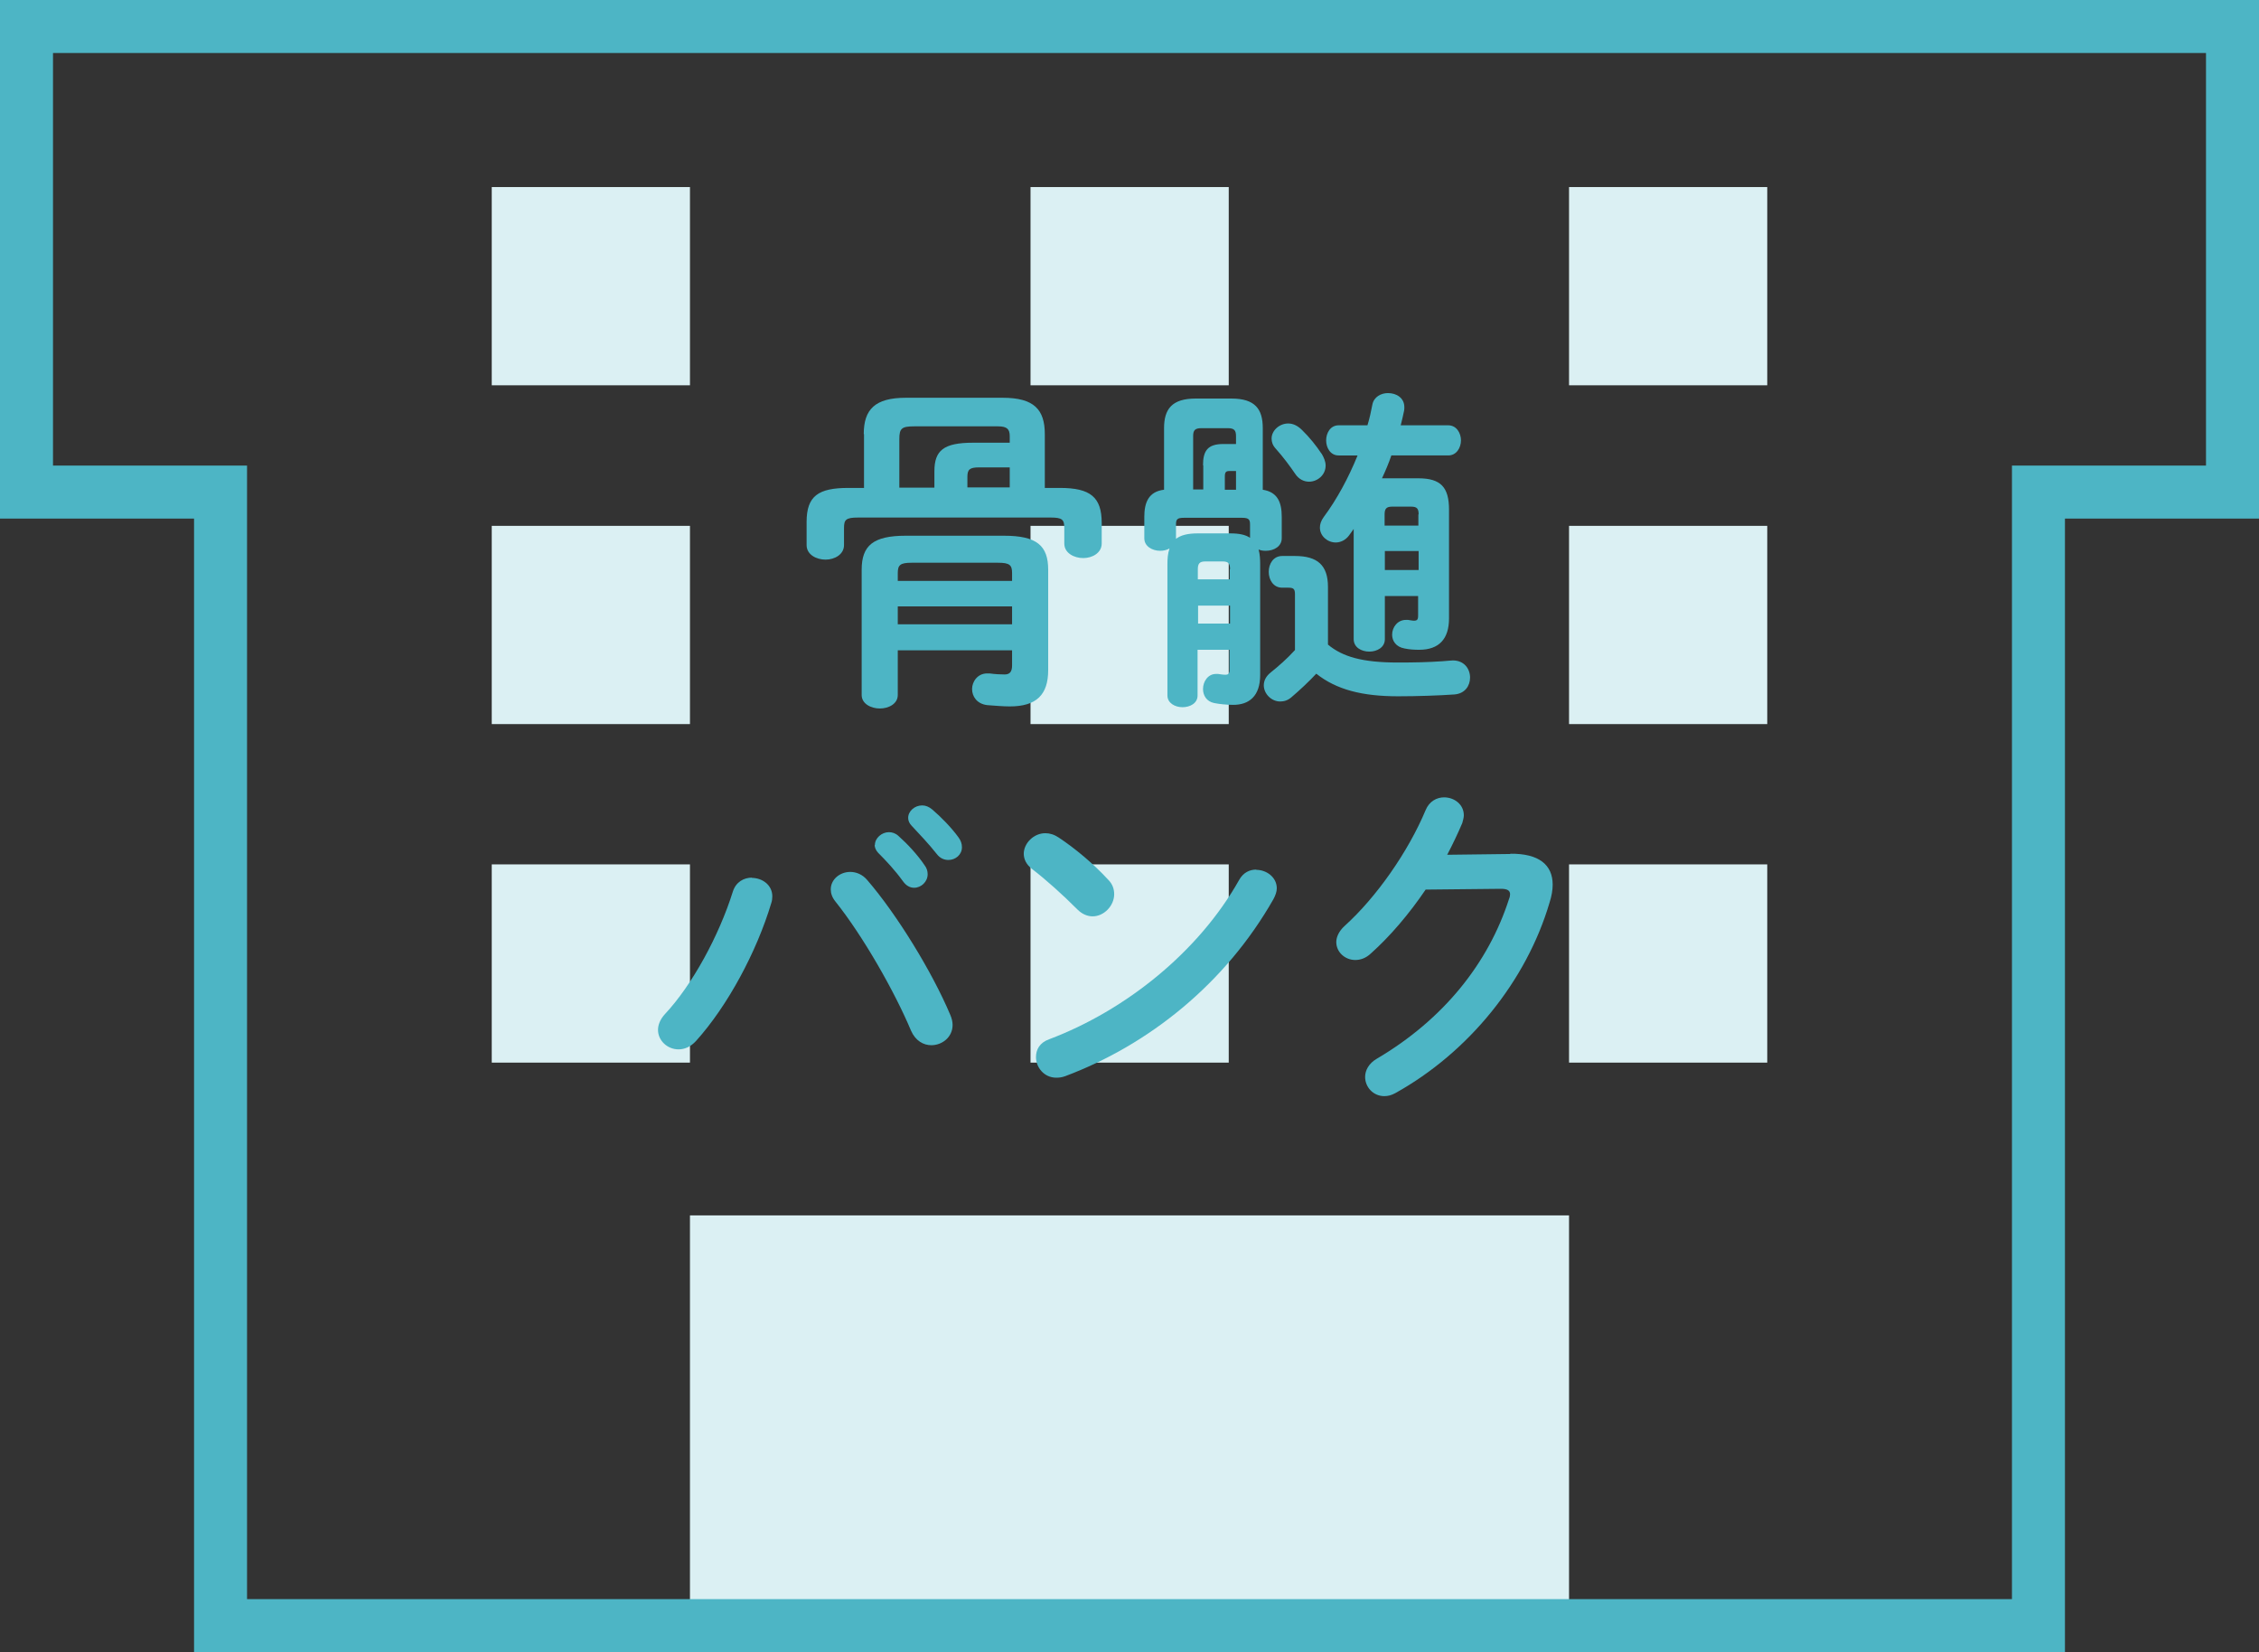 <?xml version="1.0" encoding="UTF-8"?><svg id="_イヤー_2" xmlns="http://www.w3.org/2000/svg" viewBox="0 0 86.96 63.59"><rect x="0" y="0" width="86.96" height="63.59" fill="#333333" stroke="none"/><defs><style>.cls-1{fill:#dbf0f3;}.cls-2{fill:#4db5c5;}.cls-3{fill:none;stroke:#4db5c5;stroke-miterlimit:10;stroke-width:2.04px;}</style></defs><g id="_イヤー_3"><g><rect class="cls-1" x="18.93" y="7.2" width="7.63" height="7.63"/><rect class="cls-1" x="39.67" y="7.2" width="7.63" height="7.63"/><rect class="cls-1" x="60.4" y="7.2" width="7.63" height="7.63"/><rect class="cls-1" x="18.93" y="33.27" width="7.63" height="7.63"/><rect class="cls-1" x="39.67" y="33.27" width="7.63" height="7.63"/><rect class="cls-1" x="60.4" y="33.27" width="7.63" height="7.63"/><rect class="cls-1" x="18.93" y="20.24" width="7.63" height="7.63"/><rect class="cls-1" x="26.56" y="46.78" width="33.84" height="15.78"/><rect class="cls-1" x="39.67" y="20.24" width="7.63" height="7.63"/><rect class="cls-1" x="60.4" y="20.24" width="7.63" height="7.63"/><polygon class="cls-3" points="85.94 1.02 1.02 1.02 1.02 18.94 8.49 18.94 8.49 62.57 78.47 62.57 78.47 18.94 85.94 18.94 85.94 1.02"/><g><path class="cls-2" d="M33.25,16.71c0-.95,.43-1.4,1.62-1.4h3.73c1.2,0,1.62,.45,1.62,1.4v2.07h.58c1.17,0,1.61,.35,1.61,1.35v.79c0,.36-.36,.56-.71,.56s-.73-.19-.73-.56v-.6c0-.32-.08-.4-.52-.4h-7.42c-.48,0-.54,.09-.54,.41v.65c0,.36-.36,.56-.71,.56s-.73-.19-.73-.56v-.89c0-1,.45-1.31,1.61-1.31h.6v-2.07Zm5.4,3.91c1.26,0,1.7,.38,1.7,1.31v3.86c0,.95-.45,1.4-1.48,1.4-.26,0-.6-.03-.87-.05-.4-.05-.58-.34-.58-.62s.21-.6,.58-.6h.09c.22,.03,.44,.04,.58,.04,.19,0,.29-.09,.29-.35v-.58h-4.4v1.72c0,.34-.35,.52-.69,.52s-.7-.18-.7-.52v-4.82c0-.93,.44-1.31,1.7-1.31h3.78Zm-3.56,1.04c-.44,0-.53,.09-.53,.4v.3h4.4v-.3c0-.31-.09-.4-.54-.4h-3.33Zm3.87,1.68h-4.4v.69h4.4v-.69Zm-2.99-5.2c0-.8,.35-1.1,1.49-1.1h1.41v-.25c0-.27-.1-.38-.45-.38h-3.23c-.48,0-.57,.08-.57,.49v1.87h1.35v-.63Zm2.9,.63v-.78h-1.18c-.36,0-.45,.08-.45,.36v.41h1.63Z"/><path class="cls-2" d="M49.34,20.72c0,.31-.3,.48-.61,.48-.1,0-.19-.01-.28-.05,.05,.18,.06,.38,.06,.57v4.26c0,.82-.43,1.15-1.04,1.15-.25,0-.53-.03-.73-.07-.3-.06-.43-.3-.43-.54,0-.29,.19-.58,.5-.58h.08c.09,.01,.17,.03,.28,.03s.16-.04,.16-.18v-.78h-1.23v1.76c0,.3-.29,.45-.58,.45s-.58-.16-.58-.45v-5.05c0-.21,.01-.4,.08-.61-.1,.06-.23,.09-.36,.09-.3,0-.61-.17-.61-.48v-.83c0-.54,.16-.97,.76-1.04v-2.37c0-.73,.3-1.14,1.22-1.14h1.37c.92,0,1.21,.41,1.21,1.14v2.37c.58,.09,.73,.5,.73,1.04v.83Zm-1.22-.54c0-.18-.05-.25-.3-.25h-2.25c-.25,0-.3,.06-.3,.25v.56c.18-.14,.45-.21,.83-.21h1.26c.34,0,.58,.05,.76,.17v-.52Zm-1.81-2.27c0-.56,.18-.82,.78-.82h.49v-.3c0-.22-.06-.31-.32-.31h-1.01c-.26,0-.32,.09-.32,.31v2.05h.39v-.93Zm1.04,4c0-.22-.06-.3-.29-.3h-.66c-.22,0-.29,.08-.29,.3v.39h1.23v-.39Zm0,1.4h-1.23v.69h1.23v-.69Zm.23-4.47v-.71h-.26c-.13,0-.17,.05-.17,.21v.51h.43Zm3.54,5.97c.56,.47,1.33,.69,2.68,.69,.67,0,1.15-.01,1.74-.05,.12-.01,.34-.03,.39-.03,.43,0,.66,.32,.66,.66,0,.31-.19,.62-.61,.65-.58,.04-1.4,.07-2.16,.07-1.37,0-2.37-.25-3.15-.87-.29,.31-.62,.62-.96,.91-.14,.12-.28,.16-.43,.16-.34,0-.63-.3-.63-.62,0-.18,.08-.35,.27-.5,.31-.25,.62-.52,.93-.86v-2.14c0-.21-.05-.26-.26-.26h-.23c-.35,0-.52-.31-.52-.61s.17-.61,.52-.61h.49c.87,0,1.27,.36,1.27,1.19v2.23Zm-.25-7.36c.1,.17,.16,.32,.16,.47,0,.36-.31,.62-.64,.62-.19,0-.39-.09-.53-.3-.19-.28-.47-.66-.75-.97-.12-.13-.16-.26-.16-.39,0-.31,.3-.58,.64-.58,.18,0,.36,.08,.53,.25,.29,.28,.56,.62,.75,.91Zm2.44,5.47v1.68c0,.32-.3,.48-.6,.48s-.6-.16-.6-.48v-4.24c-.06,.08-.12,.17-.18,.25-.14,.19-.34,.27-.51,.27-.32,0-.61-.25-.61-.57,0-.13,.04-.26,.14-.4,.52-.7,.96-1.52,1.31-2.38h-.73c-.32,0-.48-.3-.48-.58s.16-.58,.48-.58h1.11c.08-.26,.14-.53,.19-.8,.06-.3,.34-.44,.6-.44,.32,0,.63,.18,.63,.54,0,.05,0,.09-.01,.14-.04,.18-.08,.38-.13,.56h1.83c.32,0,.49,.3,.49,.58s-.17,.58-.49,.58h-2.19c-.1,.3-.23,.6-.36,.88h1.4c.87,0,1.18,.35,1.18,1.21v4.18c0,.79-.38,1.21-1.15,1.21-.19,0-.36-.01-.56-.05-.34-.06-.48-.3-.48-.53,0-.29,.21-.57,.53-.57h.08c.09,.01,.16,.03,.23,.03,.12,0,.16-.04,.16-.19v-.76h-1.3Zm1.3-3.12c0-.22-.06-.3-.29-.3h-.73c-.22,0-.29,.08-.29,.3v.43h1.3v-.43Zm-1.3,1.41v.73h1.3v-.73h-1.3Z"/><path class="cls-2" d="M28.94,33.79c.4,0,.79,.27,.79,.71,0,.09-.01,.17-.04,.26-.56,1.87-1.68,3.96-2.9,5.31-.21,.23-.45,.32-.67,.32-.43,0-.79-.34-.79-.75,0-.19,.08-.4,.26-.6,1.06-1.13,2.09-3.03,2.62-4.72,.12-.38,.43-.54,.74-.54Zm3.04,.44c0-.38,.35-.67,.75-.67,.22,0,.47,.09,.66,.32,1.13,1.31,2.49,3.52,3.19,5.18,.06,.14,.09,.27,.09,.39,0,.47-.4,.78-.82,.78-.3,0-.61-.17-.78-.56-.63-1.5-1.84-3.63-2.91-4.97-.13-.16-.18-.32-.18-.47Zm1.7-1.71c0-.26,.26-.49,.54-.49,.12,0,.25,.04,.36,.14,.35,.31,.74,.73,1.01,1.13,.09,.12,.12,.23,.12,.35,0,.29-.25,.52-.52,.52-.16,0-.31-.08-.43-.25-.31-.43-.66-.8-.96-1.1-.09-.1-.13-.21-.13-.3Zm1.28-1.04c0-.26,.25-.48,.54-.48,.13,0,.26,.05,.39,.16,.34,.29,.73,.69,1,1.06,.1,.13,.14,.26,.14,.39,0,.29-.25,.49-.52,.49-.16,0-.32-.06-.45-.23-.3-.38-.66-.76-.96-1.08-.1-.1-.14-.21-.14-.31Z"/><path class="cls-2" d="M42.66,33.86c.17,.17,.23,.36,.23,.56,0,.44-.39,.85-.83,.85-.19,0-.4-.08-.58-.26-.58-.58-1.19-1.13-1.76-1.57-.22-.17-.31-.38-.31-.58,0-.4,.38-.79,.83-.79,.17,0,.34,.05,.52,.17,.6,.4,1.3,.97,1.9,1.62Zm5.7-.38c.4,0,.79,.29,.79,.71,0,.13-.05,.27-.13,.42-1.85,3.25-4.79,5.6-8.01,6.81-.13,.05-.25,.06-.35,.06-.47,0-.78-.4-.78-.79,0-.29,.14-.56,.51-.69,2.94-1.11,5.75-3.36,7.31-6.13,.16-.29,.41-.4,.66-.4Z"/><path class="cls-2" d="M58.15,32.86c1.08-.01,1.62,.42,1.62,1.19,0,.21-.04,.44-.12,.69-.89,3.02-3.11,5.76-5.93,7.33-.16,.09-.3,.12-.43,.12-.43,0-.74-.35-.74-.74,0-.25,.14-.52,.45-.7,2.58-1.52,4.3-3.69,5.09-6.15,.03-.07,.04-.13,.04-.18,0-.14-.1-.21-.35-.21l-2.9,.03c-.63,.93-1.37,1.8-2.11,2.46-.19,.18-.4,.25-.6,.25-.39,0-.73-.3-.73-.69,0-.19,.1-.42,.32-.62,1.23-1.11,2.45-2.86,3.12-4.46,.14-.34,.43-.49,.71-.49,.39,0,.76,.27,.76,.69,0,.09-.03,.19-.06,.3-.17,.4-.36,.8-.58,1.22l2.42-.03Z"/></g></g></g></svg>